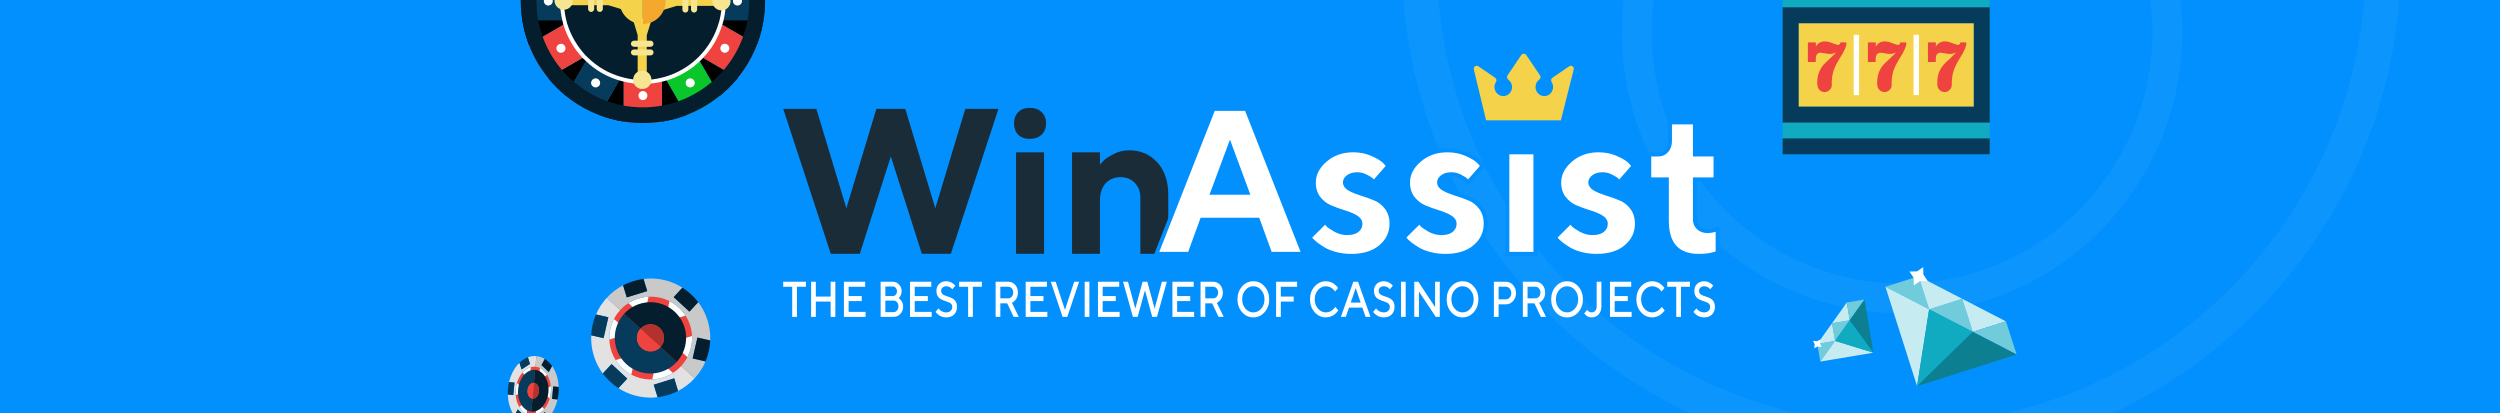 <svg width="2560" height="423" viewBox="0 0 2560 423" fill="none" xmlns="http://www.w3.org/2000/svg">
<rect x="0" y="0" width="2560" height="423" fill="#333333" stroke="none"/>
<g clip-path="url(#clip0_202_2519)">
<rect width="2560" height="423" fill="#0190FE"/>
<g opacity="0.05">
<path d="M2234.63 33.179C2234.63 192.033 2106.17 320.809 1947.71 320.809C1789.25 320.809 1660.79 192.033 1660.79 33.179C1660.79 -125.675 1789.25 -254.451 1947.71 -254.451C2106.17 -254.451 2234.63 -125.675 2234.63 33.179ZM1691.3 33.179C1691.3 175.142 1806.1 290.225 1947.71 290.225C2089.32 290.225 2204.12 175.142 2204.12 33.179C2204.12 -108.784 2089.32 -223.867 1947.71 -223.867C1806.1 -223.867 1691.3 -108.784 1691.3 33.179Z" fill="white"/>
<path d="M2458.5 -40.5C2458.5 241.994 2229.49 471 1947 471C1664.51 471 1435.5 241.994 1435.5 -40.5C1435.5 -322.994 1664.51 -552 1947 -552C2229.49 -552 2458.5 -322.994 2458.5 -40.5ZM1471.34 -40.5C1471.34 222.201 1684.3 435.162 1947 435.162C2209.7 435.162 2422.66 222.201 2422.66 -40.5C2422.66 -303.201 2209.7 -516.162 1947 -516.162C1684.3 -516.162 1471.34 -303.201 1471.34 -40.5Z" fill="white"/>
</g>
<path d="M534.879 20.602C536.164 29.278 538.574 37.793 541.627 45.827L585.168 20.602H534.879Z" fill="black"/>
<path d="M613.604 117.806C621.637 120.859 629.992 123.108 638.668 124.554V74.105L613.604 117.806Z" fill="black"/>
<path d="M677.872 124.554C686.708 123.108 695.063 120.859 703.097 117.806L677.872 74.105V124.554Z" fill="black"/>
<path d="M736.997 98.205C743.745 92.742 750.011 86.476 755.474 79.728L711.772 54.503L736.997 98.205Z" fill="black"/>
<path d="M561.228 79.728C566.691 86.476 572.796 92.742 579.544 98.205L604.769 54.503L561.228 79.728Z" fill="black"/>
<path d="M731.377 20.602L775.079 45.827C778.131 37.793 780.381 29.278 781.827 20.602H731.377Z" fill="black"/>
<g style="mix-blend-mode:luminosity">
<path d="M738.764 20.602H781.823C782.787 14.175 783.323 7.641 783.43 1C783.323 -5.641 782.787 -12.175 781.823 -18.602H738.764C740.371 -12.335 741.174 -5.748 741.174 1C741.174 7.748 740.371 14.335 738.764 20.602Z" fill="#073B5B"/>
<path d="M577.775 -18.602H534.876C533.805 -12.175 533.27 -5.641 533.27 1C533.27 7.641 533.805 14.175 534.876 20.602H577.775C576.329 14.335 575.365 7.748 575.365 1C575.365 -5.748 576.329 -12.335 577.775 -18.602Z" fill="#073B5B"/>
<path d="M755.472 79.728C763.666 69.605 770.254 58.198 775.074 45.827L737.799 24.297C734.103 37.15 727.355 48.718 718.197 58.198L755.472 79.728Z" fill="#EF433F"/>
<path d="M638.666 81.495V124.554C645.093 125.518 651.627 126 658.268 126C665.016 126 671.55 125.518 677.869 124.554V81.495C671.603 83.102 665.016 83.905 658.268 83.905C651.52 83.905 645.093 83.102 638.666 81.495Z" fill="#EF433F"/>
<path d="M541.623 45.827C546.282 58.198 553.03 69.605 561.224 79.728L598.338 58.198C589.341 48.718 582.593 37.15 578.737 24.297L541.623 45.827Z" fill="#EF433F"/>
<path d="M703.096 117.806C715.467 112.986 726.875 106.399 736.997 98.205L715.467 60.93C706.149 69.927 694.581 76.836 681.566 80.531L703.096 117.806Z" fill="#0BC62A"/>
<path d="M579.542 98.205C589.664 106.399 601.232 112.986 613.603 117.806L634.972 80.531C622.119 76.836 610.551 69.927 601.071 60.93L579.542 98.205Z" fill="#073B5B"/>
<path d="M741.176 1.001C741.176 -5.748 740.373 -12.335 738.766 -18.601C738.552 -19.779 738.23 -21.011 737.802 -22.296C734.107 -35.15 727.358 -46.718 718.2 -56.197C717.343 -57.161 716.433 -58.072 715.469 -58.929C706.15 -67.926 694.582 -74.835 681.568 -78.53C680.39 -78.852 679.158 -79.173 677.873 -79.494C671.607 -80.94 665.019 -81.904 658.271 -81.904C651.523 -81.904 645.096 -80.94 638.669 -79.494C637.491 -79.173 636.259 -78.852 634.974 -78.53C622.121 -74.835 610.553 -67.926 601.073 -58.929C600.216 -58.072 599.306 -57.161 598.342 -56.197C589.344 -46.718 582.596 -35.15 578.74 -22.296C578.419 -21.011 578.098 -19.779 577.776 -18.601C576.33 -12.335 575.366 -5.748 575.366 1.001C575.366 7.749 576.33 14.336 577.776 20.602C578.098 21.887 578.419 23.119 578.74 24.297C582.596 37.151 589.344 48.719 598.342 58.199C599.306 59.163 600.216 60.073 601.073 60.93C610.553 69.927 622.121 76.836 634.974 80.531C636.259 80.853 637.491 81.174 638.669 81.495C645.096 83.102 651.523 83.906 658.271 83.906C665.019 83.906 671.607 83.102 677.873 81.495C679.158 81.281 680.39 80.96 681.568 80.531C694.582 76.836 706.15 69.927 715.469 60.93C716.433 60.073 717.343 59.163 718.2 58.199C727.358 48.719 734.107 37.151 737.802 24.297C738.23 23.119 738.552 21.887 738.766 20.602C740.373 14.336 741.176 7.749 741.176 1.001Z" fill="#041E2E"/>
<path fill-rule="evenodd" clip-rule="evenodd" d="M658.272 85.994C651.845 85.994 645.097 85.191 638.188 83.423L637.706 83.263C636.635 83.048 635.564 82.781 634.493 82.459C621.479 78.764 609.589 71.855 599.789 62.376C598.825 61.519 597.861 60.608 596.897 59.644C587.578 49.843 580.669 37.793 576.813 24.94C576.492 23.762 576.224 22.637 576.01 21.566L575.849 21.084C574.242 14.336 573.439 7.588 573.439 1C573.439 -5.587 574.242 -12.335 575.849 -19.083L576.01 -19.405C576.224 -20.583 576.492 -21.707 576.813 -22.779C580.669 -35.793 587.578 -47.843 596.897 -57.644C597.861 -58.608 598.825 -59.518 599.789 -60.375C609.589 -69.694 621.479 -76.763 634.493 -80.459C635.564 -80.78 636.689 -81.101 637.867 -81.423H638.188C651.845 -84.797 664.859 -84.797 678.355 -81.423H678.837C679.908 -81.101 681.033 -80.78 682.211 -80.459C695.065 -76.603 707.115 -69.694 716.916 -60.375C717.88 -59.518 718.79 -58.608 719.647 -57.644C729.127 -47.843 736.035 -35.793 739.731 -22.779C740.052 -21.707 740.373 -20.583 740.695 -19.405L740.855 -19.083C742.462 -12.335 743.265 -5.587 743.265 1C743.265 7.588 742.462 14.336 740.855 21.084C740.373 22.691 740.052 23.815 739.731 24.94C736.035 37.793 729.127 49.843 719.647 59.644C718.79 60.608 717.88 61.519 716.916 62.376C707.115 71.855 695.065 78.764 682.211 82.459C681.033 82.781 679.908 83.102 678.837 83.423C671.607 85.191 664.859 85.994 658.272 85.994ZM658.272 -79.977C652.166 -79.977 645.74 -79.173 639.152 -77.567L638.831 -77.406C637.76 -77.192 636.689 -76.924 635.618 -76.603C623.246 -73.068 611.839 -66.32 602.52 -57.483C601.556 -56.626 600.646 -55.716 599.789 -54.752C590.952 -45.433 584.364 -34.025 580.669 -21.654C580.348 -20.583 580.08 -19.512 579.866 -18.441L579.705 -18.119C578.259 -11.693 577.456 -5.266 577.456 1C577.456 7.266 578.259 13.693 579.705 20.12L579.866 20.602C580.08 21.673 580.348 22.744 580.669 23.815C584.364 36.026 590.952 47.434 599.789 56.913C600.646 57.77 601.556 58.627 602.52 59.484C611.839 68.481 623.246 75.068 635.618 78.603C636.582 78.924 637.599 79.192 638.67 79.406L639.152 79.567C652.166 82.781 664.538 82.781 677.391 79.567C678.837 79.246 679.962 78.924 681.087 78.603C693.298 75.068 704.866 68.481 714.184 59.484C715.041 58.627 715.898 57.77 716.755 56.913C725.753 47.434 732.34 36.026 735.875 23.815C736.196 22.744 736.517 21.673 736.839 20.602C738.445 13.693 739.249 7.266 739.249 1C739.249 -5.266 738.445 -11.693 736.839 -18.119V-18.441C736.517 -19.619 736.196 -20.69 735.875 -21.654C732.34 -34.025 725.753 -45.433 716.755 -54.752C715.898 -55.716 715.041 -56.626 714.184 -57.483C704.866 -66.32 693.298 -73.068 681.087 -76.603C680.016 -76.924 678.945 -77.192 677.873 -77.406L677.391 -77.567C670.965 -79.173 664.538 -79.977 658.272 -79.977Z" fill="white"/>
</g>
<path fill-rule="evenodd" clip-rule="evenodd" d="M783.43 1C783.43 70.087 727.357 126 658.269 126C589.343 126 533.27 70.087 533.27 1C533.27 -68.087 589.343 -124 658.269 -124C727.357 -124 783.43 -68.087 783.43 1ZM549.336 1C549.336 61.09 598.34 109.933 658.269 109.933C718.359 109.933 767.203 61.09 767.203 1C767.203 -59.09 718.359 -107.933 658.269 -107.933C598.34 -107.933 549.336 -59.09 549.336 1Z" fill="#041E2E"/>
<path d="M561.384 -3.659C563.955 -3.659 566.043 -1.571 566.043 1C566.043 3.571 563.955 5.66 561.384 5.66C558.974 5.66 556.885 3.571 556.885 1C556.885 -1.571 558.974 -3.659 561.384 -3.659Z" fill="white"/>
<path d="M572.151 45.506C574.401 44.22 577.132 44.863 578.417 47.112C579.703 49.362 578.899 52.254 576.811 53.379C574.561 54.664 571.669 54.021 570.384 51.772C569.099 49.522 569.902 46.791 572.151 45.506Z" fill="white"/>
<path d="M605.891 82.619C607.176 80.37 610.068 79.566 612.157 80.852C614.406 82.137 615.21 85.029 613.924 87.278C612.639 89.367 609.747 90.171 607.658 88.885C605.409 87.6 604.605 84.868 605.891 82.619Z" fill="white"/>
<path d="M653.771 97.883C653.771 95.312 655.859 93.224 658.269 93.224C660.84 93.224 662.929 95.312 662.929 97.883C662.929 100.454 660.84 102.542 658.269 102.542C655.859 102.542 653.771 100.454 653.771 97.883Z" fill="white"/>
<path d="M702.777 87.278C701.492 85.029 702.295 82.137 704.384 80.852C706.633 79.566 709.525 80.37 710.811 82.619C712.096 84.868 711.293 87.6 709.043 88.885C706.794 90.171 704.063 89.367 702.777 87.278Z" fill="white"/>
<path d="M739.887 53.379C737.638 52.093 736.995 49.362 738.281 47.112C739.405 44.863 742.297 44.22 744.547 45.506C746.796 46.791 747.439 49.522 746.153 51.772C744.868 54.021 742.137 54.664 739.887 53.379Z" fill="white"/>
<path d="M755.151 5.66C752.58 5.66 750.491 3.571 750.491 1C750.491 -1.571 752.58 -3.659 755.151 -3.659C757.721 -3.659 759.81 -1.571 759.81 1C759.81 3.571 757.721 5.66 755.151 5.66Z" fill="white"/>
<path d="M638.348 -8.641L622.924 -3.981H577.937V5.338H622.924L638.348 9.997V5.338H640.116V-3.981H638.348V-8.641Z" fill="#F4D34A"/>
<path d="M577.291 -8.641C582.432 -8.641 586.61 -4.463 586.61 0.678C586.61 5.82 582.432 9.997 577.291 9.997C572.15 9.997 567.812 5.82 567.812 0.678C567.812 -4.463 572.15 -8.641 577.291 -8.641Z" fill="#F8E592"/>
<path d="M605.25 -10.89C607.017 -10.89 608.463 -9.444 608.463 -7.837V9.194C608.463 10.801 607.017 12.246 605.25 12.246C603.643 12.246 602.197 10.801 602.197 9.194V-7.837C602.197 -9.444 603.643 -10.89 605.25 -10.89Z" fill="#F8E592"/>
<path d="M614.248 -10.89C615.854 -10.89 617.3 -9.444 617.3 -7.837V9.194C617.3 10.801 615.854 12.246 614.248 12.246C612.48 12.246 611.034 10.801 611.034 9.194V-7.837C611.034 -9.444 612.48 -10.89 614.248 -10.89Z" fill="#F8E592"/>
<path d="M648.308 20.601L652.967 36.026V81.013H662.286V36.026L667.106 20.601H662.286V18.834H652.967V20.601H648.308Z" fill="#F4D34A"/>
<path d="M648.308 81.816C648.308 76.514 652.485 72.337 657.626 72.337C662.929 72.337 667.106 76.514 667.106 81.816C667.106 86.958 662.929 91.135 657.626 91.135C652.485 91.135 648.308 86.958 648.308 81.816Z" fill="#F8E592"/>
<path d="M646.06 53.699C646.06 51.932 647.506 50.647 649.273 50.647H666.143C667.91 50.647 669.196 51.932 669.196 53.699C669.196 55.467 667.91 56.752 666.143 56.752H649.273C647.506 56.752 646.06 55.467 646.06 53.699Z" fill="#F8E592"/>
<path d="M646.06 44.863C646.06 43.095 647.506 41.649 649.273 41.649H666.143C667.91 41.649 669.196 43.095 669.196 44.863C669.196 46.469 667.91 47.915 666.143 47.915H649.273C647.506 47.915 646.06 46.469 646.06 44.863Z" fill="#F8E592"/>
<path d="M677.55 10.639L692.974 5.98H737.961V-3.339H692.974L677.55 -7.998V-3.339H675.943V5.98H677.55V10.639Z" fill="#F4D34A"/>
<path d="M738.765 10.639C733.624 10.639 729.446 6.462 729.446 1.321C729.446 -3.821 733.624 -7.998 738.765 -7.998C743.907 -7.998 748.084 -3.821 748.084 1.321C748.084 6.462 743.907 10.639 738.765 10.639Z" fill="#F8E592"/>
<path d="M710.646 12.889C709.04 12.889 707.594 11.443 707.594 9.836V-7.194C707.594 -8.801 709.04 -10.247 710.646 -10.247C712.414 -10.247 713.86 -8.801 713.86 -7.194V9.836C713.86 11.443 712.414 12.889 710.646 12.889Z" fill="#F8E592"/>
<path d="M701.811 12.889C700.044 12.889 698.758 11.443 698.758 9.836V-7.194C698.758 -8.801 700.044 -10.247 701.811 -10.247C703.578 -10.247 704.864 -8.801 704.864 -7.194V9.836C704.864 11.443 703.578 12.889 701.811 12.889Z" fill="#F8E592"/>
<path d="M681.569 1C681.569 -12.014 671.286 -22.457 658.272 -22.618V24.618C671.286 24.458 681.569 14.014 681.569 1Z" fill="#F4A82D"/>
<path d="M657.951 -22.618C644.937 -22.618 634.333 -12.014 634.333 1C634.333 14.014 644.937 24.618 657.951 24.618C658.058 24.618 658.165 24.618 658.272 24.618V-22.618C658.165 -22.618 658.058 -22.618 657.951 -22.618Z" fill="#F4D34A"/>
<g style="mix-blend-mode:luminosity">
<path d="M1975.43 316.753L2020.09 339.82L2009.29 305.954L1975.43 316.753Z" fill="#70CCDA"/>
<path d="M1930.68 293.645L1975.43 316.753L1964.55 282.845L1930.68 293.645Z" fill="#70CCDA"/>
<path d="M1964.55 282.846L1975.43 316.753L2009.29 305.954L1964.55 282.846Z" fill="#C6EBF0"/>
<path d="M2009.29 305.953L2020.09 339.82L2054.04 329.061L2009.29 305.953Z" fill="#C6EBF0"/>
<path d="M2054.12 329.103L2054.04 329.062L2020.09 339.82L2065 363.01L2054.12 329.103Z" fill="#70CCDA"/>
<path d="M1930.68 293.645L1963.08 395.443L1975.43 316.753L1930.68 293.645Z" fill="#C6EBF0"/>
<path d="M1975.43 316.753L1963.08 395.444L2020.09 339.82L1975.43 316.753Z" fill="#10AAC1"/>
<path d="M2020.09 339.82L1963.08 395.443L2064.92 362.969L2020.09 339.82Z" fill="#0C8091"/>
<path d="M1969.58 281.245L1973.94 287.698L1966.16 287.874L1959.74 292.16L1959.61 284.491L1955.24 278.039L1963.03 277.862L1969.36 273.536L1969.58 281.245Z" fill="white"/>
</g>
<g style="mix-blend-mode:luminosity">
<path d="M1879.07 349.076L1894.14 327.931L1876.03 330.97L1879.07 349.076Z" fill="#70CCDA"/>
<path d="M1863.98 370.259L1879.07 349.076L1860.94 352.153L1863.98 370.259Z" fill="#70CCDA"/>
<path d="M1860.94 352.152L1879.07 349.076L1876.03 330.97L1860.94 352.152Z" fill="#C6EBF0"/>
<path d="M1876.03 330.971L1894.14 327.931L1891.13 309.788L1876.03 330.971Z" fill="#C6EBF0"/>
<path d="M1891.15 309.751L1891.13 309.788L1894.14 327.932L1909.29 306.674L1891.15 309.751Z" fill="#70CCDA"/>
<path d="M1863.98 370.258L1918.4 361.156L1879.07 349.075L1863.98 370.258Z" fill="#C6EBF0"/>
<path d="M1879.07 349.075L1918.4 361.156L1894.14 327.93L1879.07 349.075Z" fill="#10AAC1"/>
<path d="M1894.14 327.93L1918.4 361.156L1909.26 306.71L1894.14 327.93Z" fill="#0C8091"/>
<path d="M1860.49 349.463L1864.11 347.704L1863.63 351.699L1865.35 355.291L1861.42 354.799L1857.8 356.558L1858.28 352.563L1856.54 349.009L1860.49 349.463Z" fill="white"/>
</g>
<g style="mix-blend-mode:luminosity">
<path d="M664.475 303.81C652.723 304.326 642.355 309.548 635.025 317.553C627.695 325.557 623.403 336.343 623.974 348.037C625.002 371.43 644.808 389.567 668.201 388.538C679.841 388.026 690.209 382.804 697.539 374.8C704.869 366.796 709.161 356.01 708.702 344.311C707.674 320.918 687.868 302.781 664.475 303.81Z" fill="white"/>
<path d="M712.334 319.817L680.867 329.78L688.029 297.56L666.57 292.841L659.462 325.002L635.157 302.745L620.337 318.928L644.641 341.185L613.228 351.09L619.813 372.051L651.226 362.147L644.118 394.308L665.576 399.028L672.685 366.867L696.99 389.124L711.81 372.94L687.505 350.683L718.919 340.779L712.334 319.817Z" fill="#EF433F"/>
<path d="M668.2 388.539C644.807 389.568 625.002 371.43 623.973 348.038C623.403 336.344 627.694 325.557 635.024 317.553L621.295 304.98C616.747 309.946 613.017 315.661 610.324 322.004L622.954 324.869L618.064 346.279L605.376 343.36C605.305 345.158 605.311 346.989 605.393 348.855C605.949 361.502 610.325 373.029 617.245 382.481L626.238 372.778L642.315 387.715L633.268 397.477C643.539 404.09 655.863 407.641 669.017 407.119C670.47 407.018 671.922 406.879 673.372 406.703L669.39 393.926L690.41 387.394L694.344 400.342C700.756 396.976 706.453 392.632 711.268 387.374L697.538 374.801C690.208 382.805 679.84 388.027 668.2 388.539Z" fill="#E2E2E2"/>
<path d="M714.963 309.44L705.97 319.143L689.84 304.264L698.833 294.561C688.683 288.167 676.53 284.664 663.658 285.23C662.091 285.299 660.528 285.442 658.967 285.66L662.764 298.053L641.798 304.527L638.001 292.133C631.7 295.494 626.057 299.78 621.295 304.979L635.025 317.553C642.355 309.548 652.723 304.326 664.475 303.81C687.868 302.781 707.674 320.918 708.702 344.311C709.161 356.01 704.869 366.796 697.539 374.8L711.269 387.374C715.924 382.291 719.76 376.459 722.453 370.116L709.254 367.052L714.144 345.642L727.285 348.653C727.323 346.969 727.322 345.249 727.282 343.494C726.663 330.681 722.165 318.935 714.963 309.44Z" fill="#C9C9C9"/>
<path d="M622.954 324.869L610.324 322.004C607.417 328.58 605.718 335.832 605.376 343.36L618.064 346.279L622.954 324.869Z" fill="#073B5B"/>
<path d="M626.238 372.778L617.245 382.481C621.652 388.343 627.09 393.431 633.268 397.476L642.315 387.715L626.238 372.778Z" fill="#073B5B"/>
<path d="M669.39 393.926L673.372 406.703C680.905 405.867 687.985 403.649 694.344 400.342L690.41 387.394L669.39 393.926Z" fill="#073B5B"/>
<path d="M709.253 367.053L722.452 370.117C725.242 363.434 726.942 356.182 727.284 348.653L714.143 345.642L709.253 367.053Z" fill="#041E2E"/>
<path d="M705.969 319.143L714.963 309.44C710.497 303.525 705.005 298.495 698.832 294.561L689.839 304.265L705.969 319.143Z" fill="#041E2E"/>
<path d="M662.763 298.053L658.966 285.66C651.492 286.55 644.359 288.826 638 292.133L641.797 304.526L662.763 298.053Z" fill="#041E2E"/>
<path d="M656.685 356.186C651.017 350.996 650.634 342.266 655.823 336.599L639.114 321.297C625.524 336.137 626.543 359.305 641.383 372.895C656.281 386.538 679.391 385.466 692.981 370.626L676.33 355.378C671.14 361.045 662.352 361.376 656.685 356.186Z" fill="#073B5B"/>
<path d="M639.113 321.297L655.823 336.599C661.012 330.931 669.796 330.489 675.463 335.679C681.13 340.869 681.519 349.711 676.33 355.378L692.981 370.626C706.624 355.728 705.61 332.671 690.712 319.028C675.872 305.438 652.756 306.399 639.113 321.297Z" fill="#041E2E"/>
<path d="M675.463 335.679C669.796 330.489 661.012 330.931 655.822 336.599L676.329 355.378C681.519 349.711 681.13 340.869 675.463 335.679Z" fill="#B3322F"/>
<path d="M656.685 356.186C662.352 361.376 671.141 361.046 676.331 355.378L655.824 336.599C650.634 342.266 651.018 350.996 656.685 356.186Z" fill="#EF433F"/>
</g>
<g style="mix-blend-mode:luminosity">
<path d="M560.358 383.936C557.261 378.759 552.869 375.94 548.263 375.529C543.657 375.118 538.836 377.116 534.905 381.666C527.015 390.717 525.615 406.414 531.779 416.719C534.846 421.847 539.238 424.665 543.844 425.076C548.451 425.487 553.272 423.49 557.232 418.989C565.122 409.938 566.522 394.24 560.358 383.936Z" fill="white"/>
<path d="M566.663 411.663L555.384 400.949L568.381 392.4L564.698 380.87L551.735 389.422L553.453 370.159L544.139 369.328L542.421 388.591L531.176 377.88L525.511 388.577L536.757 399.288L523.793 407.84L527.476 419.37L540.439 410.818L538.721 430.081L548.035 430.912L549.753 411.649L560.998 422.36L566.663 411.663Z" fill="#EF433F"/>
<path d="M531.78 416.718C525.616 406.414 527.016 390.716 534.906 381.665C538.837 377.115 543.658 375.118 548.264 375.529L549.235 364.647C546.377 364.392 543.461 364.786 540.584 365.883L542.721 372.701L534.052 378.322L531.919 371.457C531.276 372.085 530.64 372.759 530.01 373.481C525.744 378.374 522.817 384.601 521.243 391.228L526.854 391.775L525.643 404.596L519.998 404.046C520.245 411.162 522.067 418.092 525.513 423.907C525.909 424.534 526.318 425.146 526.739 425.744L530.2 419.238L537.691 426.44L534.159 432.986C536.923 434.68 539.849 435.687 542.875 435.957L543.846 425.076C539.239 424.665 534.848 421.846 531.78 416.718Z" fill="#E2E2E2"/>
<path d="M570.929 409.056L565.318 408.509L566.496 395.686L572.107 396.233C571.814 389.252 570.017 382.418 566.626 376.748C566.213 376.057 565.775 375.396 565.311 374.764L561.938 381.044L554.481 373.844L557.854 367.564C555.12 365.92 552.227 364.915 549.234 364.648L548.264 375.53C552.87 375.941 557.262 378.76 560.359 383.937C566.523 394.241 565.123 409.939 557.233 418.99C553.273 423.491 548.452 425.488 543.845 425.077L542.875 435.959C545.8 436.22 548.783 435.832 551.66 434.735L549.451 427.584L558.12 421.963L560.333 429.068C560.929 428.467 561.527 427.836 562.128 427.174C566.436 422.191 569.41 415.828 570.929 409.056Z" fill="#C9C9C9"/>
<path d="M542.721 372.701L540.584 365.883C537.572 366.968 534.625 368.852 531.919 371.458L534.052 378.322L542.721 372.701Z" fill="#073B5B"/>
<path d="M526.854 391.777L521.243 391.23C520.295 395.393 519.873 399.743 519.998 404.048L525.642 404.598L526.854 391.777Z" fill="#073B5B"/>
<path d="M530.2 419.238L526.739 425.744C528.9 428.877 531.429 431.296 534.159 432.987L537.691 426.441L530.2 419.238Z" fill="#073B5B"/>
<path d="M549.45 427.583L551.659 434.734C554.678 433.557 557.626 431.673 560.332 429.067L558.119 421.962L549.45 427.583Z" fill="#041E2E"/>
<path d="M565.319 408.508L570.93 409.055C571.881 404.846 572.27 400.493 572.107 396.232L566.497 395.685L565.319 408.508Z" fill="#041E2E"/>
<path d="M561.94 381.043L565.313 374.763C563.148 371.676 560.585 369.254 557.855 367.563L554.482 373.844L561.94 381.043Z" fill="#041E2E"/>
<path d="M540.187 399.594C540.588 395.102 543.532 391.724 546.794 392.015L547.975 378.772C539.435 378.01 531.62 386.975 530.571 398.736C529.518 410.544 535.627 420.704 544.167 421.466L545.344 408.269C542.083 407.978 539.786 404.086 540.187 399.594Z" fill="#073B5B"/>
<path d="M547.975 378.772L546.794 392.016C550.055 392.307 552.389 396.155 551.988 400.647C551.588 405.139 548.605 408.56 545.344 408.269L544.167 421.466C552.741 422.231 560.518 413.309 561.571 401.502C562.62 389.74 556.548 379.537 547.975 378.772Z" fill="#041E2E"/>
<path d="M551.988 400.646C552.389 396.154 550.054 392.306 546.793 392.015L545.343 408.268C548.605 408.559 551.587 405.137 551.988 400.646Z" fill="#B3322F"/>
<path d="M540.187 399.595C539.787 404.086 542.083 407.978 545.345 408.269L546.794 392.016C543.533 391.725 540.588 395.103 540.187 399.595Z" fill="#EF433F"/>
</g>
<path d="M897.418 111.477H927.017L957.753 213.209L988.49 111.477H1022.44L973.691 259.883H943.989L912.218 160.221L880.446 259.883H850.744L802 111.477H835.945L866.682 213.209L897.418 111.477Z" fill="#1A2C38"/>
<path d="M1069.11 155.978V259.883H1040.44V155.978H1069.11ZM1066.63 114.789C1069.66 117.687 1071.18 121.55 1071.18 126.38C1071.18 131.141 1069.66 134.97 1066.63 137.867C1063.59 140.765 1059.45 142.214 1054.21 142.214C1049.38 142.214 1045.51 140.765 1042.62 137.867C1039.79 134.97 1038.37 131.141 1038.37 126.38C1038.37 121.55 1039.82 117.687 1042.72 114.789C1045.62 111.891 1049.45 110.442 1054.21 110.442C1059.45 110.442 1063.59 111.891 1066.63 114.789Z" fill="#1A2C38"/>
<path d="M1126.34 155.978V168.708C1127.17 167.604 1128.34 166.258 1129.86 164.671C1131.38 163.016 1134.69 160.808 1139.79 158.048C1144.97 155.288 1150.38 153.908 1156.04 153.908C1167.91 153.908 1177.57 158.014 1185.02 166.224C1192.54 174.434 1196.3 185.508 1196.3 199.444V259.883H1167.74V202.653C1167.74 196.305 1165.84 191.2 1162.04 187.336C1158.32 183.403 1153.49 181.437 1147.56 181.437C1141.07 181.437 1135.9 183.576 1132.03 187.853C1128.24 192.062 1126.34 198.064 1126.34 205.861V259.883H1097.78V155.978H1126.34Z" fill="#1A2C38"/>
<path d="M1610.29 67.916C1609.28 67.173 1607.92 67.157 1606.9 67.871L1589.67 79.621C1589.01 80.079 1588.55 80.793 1588.39 81.603C1588.24 82.409 1588.4 83.25 1588.85 83.936C1589.84 85.465 1590.36 87.249 1590.36 89.097C1590.36 94.236 1586.32 98.418 1581.36 98.418C1576.39 98.418 1572.35 94.236 1572.35 89.097C1572.35 86.075 1573.8 83.226 1576.2 81.472C1577.56 80.489 1577.89 78.553 1576.94 77.148L1562.81 56.247C1561.69 54.584 1559.01 54.584 1557.89 56.247L1543.76 77.149C1542.82 78.553 1543.14 80.489 1544.5 81.472C1546.91 83.226 1548.35 86.075 1548.35 89.097C1548.35 94.237 1544.31 98.418 1539.35 98.418C1534.38 98.418 1530.34 94.237 1530.34 89.097C1530.34 87.249 1530.87 85.465 1531.86 83.936C1532.3 83.25 1532.47 82.41 1532.31 81.603C1532.15 80.793 1531.69 80.079 1531.03 79.622L1513.81 67.871C1512.77 67.158 1511.43 67.173 1510.41 67.916C1509.4 68.656 1508.93 69.964 1509.23 71.208L1521.76 123.231H1524.83H1595.87C1596.03 123.261 1596.2 123.273 1596.36 123.273H1598.31L1611.47 71.208C1611.77 69.964 1611.3 68.656 1610.29 67.916Z" fill="#F4D34A"/>
<mask id="path-88-outside-1_202_2519" maskUnits="userSpaceOnUse" x="1181.15" y="109.521" width="580" height="155" fill="black">
<rect fill="white" x="1181.15" y="109.521" width="580" height="155"/>
<path d="M1277.5 197.419L1259.49 148.675L1241.38 197.419H1277.5ZM1288.05 224.947H1230.82L1218.1 259.927H1184.15L1242.52 111.521H1276.36L1334.73 259.927H1300.78L1288.05 224.947Z"/>
<path d="M1421.66 169.89L1406.86 186.759C1406.45 186.207 1405.76 185.448 1404.79 184.482C1403.9 183.516 1401.96 182.275 1399 180.757C1396.03 179.17 1392.99 178.376 1389.89 178.376C1385.96 178.376 1382.85 179.239 1380.58 180.964C1378.3 182.62 1377.16 184.551 1377.16 186.759C1377.16 189.45 1378.78 191.692 1382.02 193.486C1385.27 195.28 1389.2 196.901 1393.82 198.35C1398.51 199.73 1403.24 201.42 1408 203.421C1412.76 205.353 1416.76 208.527 1420.01 212.942C1423.25 217.289 1424.87 222.705 1424.87 229.19C1424.87 238.504 1421.18 246.301 1413.8 252.579C1406.48 258.858 1396.41 261.997 1383.58 261.997C1378.06 261.997 1372.81 261.341 1367.85 260.031C1362.88 258.72 1358.84 257.133 1355.74 255.27C1352.63 253.407 1349.91 251.579 1347.56 249.785C1345.29 247.922 1343.63 246.37 1342.59 245.128L1341.15 242.955L1357.08 227.121C1357.64 227.948 1358.5 229.018 1359.67 230.329C1360.91 231.571 1363.47 233.295 1367.33 235.503C1371.19 237.642 1375.19 238.711 1379.33 238.711C1383.89 238.711 1387.3 237.849 1389.58 236.124C1391.93 234.33 1393.1 232.019 1393.1 229.19C1393.1 226.362 1391.48 224.016 1388.23 222.153C1384.99 220.221 1380.99 218.565 1376.23 217.185C1371.47 215.737 1366.74 214.012 1362.05 212.011C1357.43 210.01 1353.5 206.905 1350.25 202.697C1347.01 198.488 1345.39 193.176 1345.39 186.759C1345.39 178.411 1349.25 170.856 1356.98 164.095C1364.78 157.333 1374.33 153.953 1385.65 153.953C1392.82 153.953 1399.41 155.298 1405.41 157.989C1411.48 160.68 1415.69 163.301 1418.04 165.854L1421.66 169.89Z"/>
<path d="M1518.11 169.89L1503.32 186.759C1502.9 186.207 1502.21 185.448 1501.25 184.482C1500.35 183.516 1498.42 182.275 1495.45 180.757C1492.48 179.17 1489.45 178.376 1486.34 178.376C1482.41 178.376 1479.31 179.239 1477.03 180.964C1474.75 182.62 1473.61 184.551 1473.61 186.759C1473.61 189.45 1475.24 191.692 1478.48 193.486C1481.72 195.28 1485.65 196.901 1490.28 198.35C1494.97 199.73 1499.69 201.42 1504.45 203.421C1509.21 205.353 1513.22 208.527 1516.46 212.942C1519.7 217.289 1521.32 222.705 1521.32 229.19C1521.32 238.504 1517.63 246.301 1510.25 252.579C1502.94 258.858 1492.86 261.997 1480.03 261.997C1474.51 261.997 1469.27 261.341 1464.3 260.031C1459.33 258.72 1455.3 257.133 1452.19 255.27C1449.09 253.407 1446.36 251.579 1444.02 249.785C1441.74 247.922 1440.08 246.37 1439.05 245.128L1437.6 242.955L1453.54 227.121C1454.09 227.948 1454.95 229.018 1456.12 230.329C1457.37 231.571 1459.92 233.295 1463.78 235.503C1467.65 237.642 1471.65 238.711 1475.79 238.711C1480.34 238.711 1483.76 237.849 1486.03 236.124C1488.38 234.33 1489.55 232.019 1489.55 229.19C1489.55 226.362 1487.93 224.016 1484.69 222.153C1481.44 220.221 1477.44 218.565 1472.68 217.185C1467.92 215.737 1463.2 214.012 1458.5 212.011C1453.88 210.01 1449.95 206.905 1446.71 202.697C1443.46 198.488 1441.84 193.176 1441.84 186.759C1441.84 178.411 1445.71 170.856 1453.43 164.095C1461.23 157.333 1470.78 153.953 1482.1 153.953C1489.28 153.953 1495.86 155.298 1501.87 157.989C1507.94 160.68 1512.15 163.301 1514.49 165.854L1518.11 169.89Z"/>
<path d="M1572.24 156.022V259.927H1543.57V156.022H1572.24Z"/>
<path d="M1672.94 169.89L1658.14 186.759C1657.72 186.207 1657.03 185.448 1656.07 184.482C1655.17 183.516 1653.24 182.275 1650.27 180.757C1647.31 179.17 1644.27 178.376 1641.17 178.376C1637.23 178.376 1634.13 179.239 1631.85 180.964C1629.57 182.62 1628.44 184.551 1628.44 186.759C1628.44 189.45 1630.06 191.692 1633.3 193.486C1636.54 195.28 1640.48 196.901 1645.1 198.35C1649.79 199.73 1654.52 201.42 1659.28 203.421C1664.04 205.353 1668.04 208.527 1671.28 212.942C1674.52 217.289 1676.14 222.705 1676.14 229.19C1676.14 238.504 1672.45 246.301 1665.07 252.579C1657.76 258.858 1647.68 261.997 1634.85 261.997C1629.33 261.997 1624.09 261.341 1619.12 260.031C1614.15 258.72 1610.12 257.133 1607.01 255.27C1603.91 253.407 1601.18 251.579 1598.84 249.785C1596.56 247.922 1594.9 246.37 1593.87 245.128L1592.42 242.955L1608.36 227.121C1608.91 227.948 1609.77 229.018 1610.95 230.329C1612.19 231.571 1614.74 233.295 1618.6 235.503C1622.47 237.642 1626.47 238.711 1630.61 238.711C1635.16 238.711 1638.58 237.849 1640.85 236.124C1643.2 234.33 1644.37 232.019 1644.37 229.19C1644.37 226.362 1642.75 224.016 1639.51 222.153C1636.27 220.221 1632.26 218.565 1627.5 217.185C1622.74 215.737 1618.02 214.012 1613.33 212.011C1608.7 210.01 1604.77 206.905 1601.53 202.697C1598.29 198.488 1596.66 193.176 1596.66 186.759C1596.66 178.411 1600.53 170.856 1608.26 164.095C1616.05 157.333 1625.61 153.953 1636.92 153.953C1644.1 153.953 1650.69 155.298 1656.69 157.989C1662.76 160.68 1666.97 163.301 1669.31 165.854L1672.94 169.89Z"/>
<path d="M1710.09 144.432V125.389H1735.55V158.196H1756.66V183.654H1735.55V224.947C1735.55 228.19 1736.72 230.95 1739.07 233.226C1741.48 235.503 1744.52 236.642 1748.17 236.642C1750.04 236.642 1751.83 236.469 1753.56 236.124C1755.35 235.71 1756.7 235.296 1757.59 234.882L1758.83 234.468V258.892C1753.18 261.031 1746.79 262.066 1739.69 261.997C1717.82 261.997 1706.88 249.992 1706.88 225.982V183.654H1688.87V158.196H1698.4C1701.64 158.196 1704.4 156.919 1706.67 154.367C1708.95 151.814 1710.09 148.502 1710.09 144.432Z"/>
</mask>
<path d="M1277.5 197.419L1259.49 148.675L1241.38 197.419H1277.5ZM1288.05 224.947H1230.82L1218.1 259.927H1184.15L1242.52 111.521H1276.36L1334.73 259.927H1300.78L1288.05 224.947Z" fill="white"/>
<path d="M1421.66 169.89L1406.86 186.759C1406.45 186.207 1405.76 185.448 1404.79 184.482C1403.9 183.516 1401.96 182.275 1399 180.757C1396.03 179.17 1392.99 178.376 1389.89 178.376C1385.96 178.376 1382.85 179.239 1380.58 180.964C1378.3 182.62 1377.16 184.551 1377.16 186.759C1377.16 189.45 1378.78 191.692 1382.02 193.486C1385.27 195.28 1389.2 196.901 1393.82 198.35C1398.51 199.73 1403.24 201.42 1408 203.421C1412.76 205.353 1416.76 208.527 1420.01 212.942C1423.25 217.289 1424.87 222.705 1424.87 229.19C1424.87 238.504 1421.18 246.301 1413.8 252.579C1406.48 258.858 1396.41 261.997 1383.58 261.997C1378.06 261.997 1372.81 261.341 1367.85 260.031C1362.88 258.72 1358.84 257.133 1355.74 255.27C1352.63 253.407 1349.91 251.579 1347.56 249.785C1345.29 247.922 1343.63 246.37 1342.59 245.128L1341.15 242.955L1357.08 227.121C1357.64 227.948 1358.5 229.018 1359.67 230.329C1360.91 231.571 1363.47 233.295 1367.33 235.503C1371.19 237.642 1375.19 238.711 1379.33 238.711C1383.89 238.711 1387.3 237.849 1389.58 236.124C1391.93 234.33 1393.1 232.019 1393.1 229.19C1393.1 226.362 1391.48 224.016 1388.23 222.153C1384.99 220.221 1380.99 218.565 1376.23 217.185C1371.47 215.737 1366.74 214.012 1362.05 212.011C1357.43 210.01 1353.5 206.905 1350.25 202.697C1347.01 198.488 1345.39 193.176 1345.39 186.759C1345.39 178.411 1349.25 170.856 1356.98 164.095C1364.78 157.333 1374.33 153.953 1385.65 153.953C1392.82 153.953 1399.41 155.298 1405.41 157.989C1411.48 160.68 1415.69 163.301 1418.04 165.854L1421.66 169.89Z" fill="white"/>
<path d="M1518.11 169.89L1503.32 186.759C1502.9 186.207 1502.21 185.448 1501.25 184.482C1500.35 183.516 1498.42 182.275 1495.45 180.757C1492.48 179.17 1489.45 178.376 1486.34 178.376C1482.41 178.376 1479.31 179.239 1477.03 180.964C1474.75 182.62 1473.61 184.551 1473.61 186.759C1473.61 189.45 1475.24 191.692 1478.48 193.486C1481.72 195.28 1485.65 196.901 1490.28 198.35C1494.97 199.73 1499.69 201.42 1504.45 203.421C1509.21 205.353 1513.22 208.527 1516.46 212.942C1519.7 217.289 1521.32 222.705 1521.32 229.19C1521.32 238.504 1517.63 246.301 1510.25 252.579C1502.94 258.858 1492.86 261.997 1480.03 261.997C1474.51 261.997 1469.27 261.341 1464.3 260.031C1459.33 258.72 1455.3 257.133 1452.19 255.27C1449.09 253.407 1446.36 251.579 1444.02 249.785C1441.74 247.922 1440.08 246.37 1439.05 245.128L1437.6 242.955L1453.54 227.121C1454.09 227.948 1454.95 229.018 1456.12 230.329C1457.37 231.571 1459.92 233.295 1463.78 235.503C1467.65 237.642 1471.65 238.711 1475.79 238.711C1480.34 238.711 1483.76 237.849 1486.03 236.124C1488.38 234.33 1489.55 232.019 1489.55 229.19C1489.55 226.362 1487.93 224.016 1484.69 222.153C1481.44 220.221 1477.44 218.565 1472.68 217.185C1467.92 215.737 1463.2 214.012 1458.5 212.011C1453.88 210.01 1449.95 206.905 1446.71 202.697C1443.46 198.488 1441.84 193.176 1441.84 186.759C1441.84 178.411 1445.71 170.856 1453.43 164.095C1461.23 157.333 1470.78 153.953 1482.1 153.953C1489.28 153.953 1495.86 155.298 1501.87 157.989C1507.94 160.68 1512.15 163.301 1514.49 165.854L1518.11 169.89Z" fill="white"/>
<path d="M1572.24 156.022V259.927H1543.57V156.022H1572.24Z" fill="white"/>
<path d="M1672.94 169.89L1658.14 186.759C1657.72 186.207 1657.03 185.448 1656.07 184.482C1655.17 183.516 1653.24 182.275 1650.27 180.757C1647.31 179.17 1644.27 178.376 1641.17 178.376C1637.23 178.376 1634.13 179.239 1631.85 180.964C1629.57 182.62 1628.44 184.551 1628.44 186.759C1628.44 189.45 1630.06 191.692 1633.3 193.486C1636.54 195.28 1640.48 196.901 1645.1 198.35C1649.79 199.73 1654.52 201.42 1659.28 203.421C1664.04 205.353 1668.04 208.527 1671.28 212.942C1674.52 217.289 1676.14 222.705 1676.14 229.19C1676.14 238.504 1672.45 246.301 1665.07 252.579C1657.76 258.858 1647.68 261.997 1634.85 261.997C1629.33 261.997 1624.09 261.341 1619.12 260.031C1614.15 258.72 1610.12 257.133 1607.01 255.27C1603.91 253.407 1601.18 251.579 1598.84 249.785C1596.56 247.922 1594.9 246.37 1593.87 245.128L1592.42 242.955L1608.36 227.121C1608.91 227.948 1609.77 229.018 1610.95 230.329C1612.19 231.571 1614.74 233.295 1618.6 235.503C1622.47 237.642 1626.47 238.711 1630.61 238.711C1635.16 238.711 1638.58 237.849 1640.85 236.124C1643.2 234.33 1644.37 232.019 1644.37 229.19C1644.37 226.362 1642.75 224.016 1639.51 222.153C1636.27 220.221 1632.26 218.565 1627.5 217.185C1622.74 215.737 1618.02 214.012 1613.33 212.011C1608.7 210.01 1604.77 206.905 1601.53 202.697C1598.29 198.488 1596.66 193.176 1596.66 186.759C1596.66 178.411 1600.53 170.856 1608.26 164.095C1616.05 157.333 1625.61 153.953 1636.92 153.953C1644.1 153.953 1650.69 155.298 1656.69 157.989C1662.76 160.68 1666.97 163.301 1669.31 165.854L1672.94 169.89Z" fill="white"/>
<path d="M1710.09 144.432V125.389H1735.55V158.196H1756.66V183.654H1735.55V224.947C1735.55 228.19 1736.72 230.95 1739.07 233.226C1741.48 235.503 1744.52 236.642 1748.17 236.642C1750.04 236.642 1751.83 236.469 1753.56 236.124C1755.35 235.71 1756.7 235.296 1757.59 234.882L1758.83 234.468V258.892C1753.18 261.031 1746.79 262.066 1739.69 261.997C1717.82 261.997 1706.88 249.992 1706.88 225.982V183.654H1688.87V158.196H1698.4C1701.64 158.196 1704.4 156.919 1706.67 154.367C1708.95 151.814 1710.09 148.502 1710.09 144.432Z" fill="white"/>
<path d="M1277.5 197.419L1259.49 148.675L1241.38 197.419H1277.5ZM1288.05 224.947H1230.82L1218.1 259.927H1184.15L1242.52 111.521H1276.36L1334.73 259.927H1300.78L1288.05 224.947Z" stroke="#0190FE" stroke-width="4" mask="url(#path-88-outside-1_202_2519)"/>
<path d="M1421.66 169.89L1406.86 186.759C1406.45 186.207 1405.76 185.448 1404.79 184.482C1403.9 183.516 1401.96 182.275 1399 180.757C1396.03 179.17 1392.99 178.376 1389.89 178.376C1385.96 178.376 1382.85 179.239 1380.58 180.964C1378.3 182.62 1377.16 184.551 1377.16 186.759C1377.16 189.45 1378.78 191.692 1382.02 193.486C1385.27 195.28 1389.2 196.901 1393.82 198.35C1398.51 199.73 1403.24 201.42 1408 203.421C1412.76 205.353 1416.76 208.527 1420.01 212.942C1423.25 217.289 1424.87 222.705 1424.87 229.19C1424.87 238.504 1421.18 246.301 1413.8 252.579C1406.48 258.858 1396.41 261.997 1383.58 261.997C1378.06 261.997 1372.81 261.341 1367.85 260.031C1362.88 258.72 1358.84 257.133 1355.74 255.27C1352.63 253.407 1349.91 251.579 1347.56 249.785C1345.29 247.922 1343.63 246.37 1342.59 245.128L1341.15 242.955L1357.08 227.121C1357.64 227.948 1358.5 229.018 1359.67 230.329C1360.91 231.571 1363.47 233.295 1367.33 235.503C1371.19 237.642 1375.19 238.711 1379.33 238.711C1383.89 238.711 1387.3 237.849 1389.58 236.124C1391.93 234.33 1393.1 232.019 1393.1 229.19C1393.1 226.362 1391.48 224.016 1388.23 222.153C1384.99 220.221 1380.99 218.565 1376.23 217.185C1371.47 215.737 1366.74 214.012 1362.05 212.011C1357.43 210.01 1353.5 206.905 1350.25 202.697C1347.01 198.488 1345.39 193.176 1345.39 186.759C1345.39 178.411 1349.25 170.856 1356.98 164.095C1364.78 157.333 1374.33 153.953 1385.65 153.953C1392.82 153.953 1399.41 155.298 1405.41 157.989C1411.48 160.68 1415.69 163.301 1418.04 165.854L1421.66 169.89Z" stroke="#0190FE" stroke-width="4" mask="url(#path-88-outside-1_202_2519)"/>
<path d="M1518.11 169.89L1503.32 186.759C1502.9 186.207 1502.21 185.448 1501.25 184.482C1500.35 183.516 1498.42 182.275 1495.45 180.757C1492.48 179.17 1489.45 178.376 1486.34 178.376C1482.41 178.376 1479.31 179.239 1477.03 180.964C1474.75 182.62 1473.61 184.551 1473.61 186.759C1473.61 189.45 1475.24 191.692 1478.48 193.486C1481.72 195.28 1485.65 196.901 1490.28 198.35C1494.97 199.73 1499.69 201.42 1504.45 203.421C1509.21 205.353 1513.22 208.527 1516.46 212.942C1519.7 217.289 1521.32 222.705 1521.32 229.19C1521.32 238.504 1517.63 246.301 1510.25 252.579C1502.94 258.858 1492.86 261.997 1480.03 261.997C1474.51 261.997 1469.27 261.341 1464.3 260.031C1459.33 258.72 1455.3 257.133 1452.19 255.27C1449.09 253.407 1446.36 251.579 1444.02 249.785C1441.74 247.922 1440.08 246.37 1439.05 245.128L1437.6 242.955L1453.54 227.121C1454.09 227.948 1454.95 229.018 1456.12 230.329C1457.37 231.571 1459.92 233.295 1463.78 235.503C1467.65 237.642 1471.65 238.711 1475.79 238.711C1480.34 238.711 1483.76 237.849 1486.03 236.124C1488.38 234.33 1489.55 232.019 1489.55 229.19C1489.55 226.362 1487.93 224.016 1484.69 222.153C1481.44 220.221 1477.44 218.565 1472.68 217.185C1467.92 215.737 1463.2 214.012 1458.5 212.011C1453.88 210.01 1449.95 206.905 1446.71 202.697C1443.46 198.488 1441.84 193.176 1441.84 186.759C1441.84 178.411 1445.71 170.856 1453.43 164.095C1461.23 157.333 1470.78 153.953 1482.1 153.953C1489.28 153.953 1495.86 155.298 1501.87 157.989C1507.94 160.68 1512.15 163.301 1514.49 165.854L1518.11 169.89Z" stroke="#0190FE" stroke-width="4" mask="url(#path-88-outside-1_202_2519)"/>
<path d="M1572.24 156.022V259.927H1543.57V156.022H1572.24Z" stroke="#0190FE" stroke-width="4" mask="url(#path-88-outside-1_202_2519)"/>
<path d="M1672.94 169.89L1658.14 186.759C1657.72 186.207 1657.03 185.448 1656.07 184.482C1655.17 183.516 1653.24 182.275 1650.27 180.757C1647.31 179.17 1644.27 178.376 1641.17 178.376C1637.23 178.376 1634.13 179.239 1631.85 180.964C1629.57 182.62 1628.44 184.551 1628.44 186.759C1628.44 189.45 1630.06 191.692 1633.3 193.486C1636.54 195.28 1640.48 196.901 1645.1 198.35C1649.79 199.73 1654.52 201.42 1659.28 203.421C1664.04 205.353 1668.04 208.527 1671.28 212.942C1674.52 217.289 1676.14 222.705 1676.14 229.19C1676.14 238.504 1672.45 246.301 1665.07 252.579C1657.76 258.858 1647.68 261.997 1634.85 261.997C1629.33 261.997 1624.09 261.341 1619.12 260.031C1614.15 258.72 1610.12 257.133 1607.01 255.27C1603.91 253.407 1601.18 251.579 1598.84 249.785C1596.56 247.922 1594.9 246.37 1593.87 245.128L1592.42 242.955L1608.36 227.121C1608.91 227.948 1609.77 229.018 1610.95 230.329C1612.19 231.571 1614.74 233.295 1618.6 235.503C1622.47 237.642 1626.47 238.711 1630.61 238.711C1635.16 238.711 1638.58 237.849 1640.85 236.124C1643.2 234.33 1644.37 232.019 1644.37 229.19C1644.37 226.362 1642.75 224.016 1639.51 222.153C1636.27 220.221 1632.26 218.565 1627.5 217.185C1622.74 215.737 1618.02 214.012 1613.33 212.011C1608.7 210.01 1604.77 206.905 1601.53 202.697C1598.29 198.488 1596.66 193.176 1596.66 186.759C1596.66 178.411 1600.53 170.856 1608.26 164.095C1616.05 157.333 1625.61 153.953 1636.92 153.953C1644.1 153.953 1650.69 155.298 1656.69 157.989C1662.76 160.68 1666.97 163.301 1669.31 165.854L1672.94 169.89Z" stroke="#0190FE" stroke-width="4" mask="url(#path-88-outside-1_202_2519)"/>
<path d="M1710.09 144.432V125.389H1735.55V158.196H1756.66V183.654H1735.55V224.947C1735.55 228.19 1736.72 230.95 1739.07 233.226C1741.48 235.503 1744.52 236.642 1748.17 236.642C1750.04 236.642 1751.83 236.469 1753.56 236.124C1755.35 235.71 1756.7 235.296 1757.59 234.882L1758.83 234.468V258.892C1753.18 261.031 1746.79 262.066 1739.69 261.997C1717.82 261.997 1706.88 249.992 1706.88 225.982V183.654H1688.87V158.196H1698.4C1701.64 158.196 1704.4 156.919 1706.67 154.367C1708.95 151.814 1710.09 148.502 1710.09 144.432Z" stroke="#0190FE" stroke-width="4" mask="url(#path-88-outside-1_202_2519)"/>
<path d="M802 288.502H825.28V293.648H816.054V324.501H811.226V293.648H802V288.502Z" fill="white"/>
<path d="M855.404 288.502V324.501H850.576V308.811H835.407V324.501H830.579V288.502H835.407V303.69H850.576V288.502H855.404Z" fill="white"/>
<path d="M869.007 319.355H886.364V324.501H864.179V288.502H885.935V293.648H869.007V303.163H882.417V308.309H869.007V319.355Z" fill="white"/>
<path d="M914.944 324.501H901.77V288.502H914.278C916.767 288.502 918.891 289.464 920.651 291.389C922.41 293.314 923.29 295.523 923.29 298.017C923.29 299.456 923.032 300.778 922.518 301.983C922.017 303.188 921.516 304.025 921.016 304.493L920.222 305.221C920.336 305.288 920.493 305.406 920.694 305.573C920.908 305.723 921.287 306.067 921.831 306.602C922.374 307.121 922.839 307.698 923.226 308.334C923.626 308.97 923.991 309.799 924.32 310.82C924.663 311.824 924.835 312.87 924.835 313.958C924.835 316.836 923.891 319.313 922.003 321.388C920.114 323.464 917.761 324.501 914.944 324.501ZM906.597 319.606H914.944C916.374 319.606 917.576 319.045 918.548 317.924C919.521 316.786 920.007 315.38 920.007 313.707C920.007 312.033 919.521 310.627 918.548 309.489C917.59 308.351 916.388 307.782 914.944 307.782H906.597V319.606ZM914.278 293.397H906.597V303.163H914.278C915.48 303.163 916.474 302.703 917.261 301.782C918.062 300.845 918.462 299.682 918.462 298.293C918.462 296.887 918.062 295.724 917.261 294.803C916.474 293.866 915.48 293.397 914.278 293.397Z" fill="white"/>
<path d="M936.678 319.355H954.036V324.501H931.851V288.502H953.607V293.648H936.678V303.163H950.088V308.309H936.678V319.355Z" fill="white"/>
<path d="M975.149 314.209C975.149 313.104 974.848 312.184 974.248 311.447C973.647 310.694 972.867 310.108 971.909 309.69C970.965 309.255 969.913 308.87 968.755 308.535C967.596 308.184 966.438 307.757 965.279 307.255C964.12 306.753 963.062 306.15 962.104 305.447C961.159 304.744 960.387 303.749 959.786 302.46C959.186 301.155 958.885 299.59 958.885 297.765C958.885 294.987 959.793 292.669 961.61 290.812C963.427 288.937 965.887 288 968.991 288C970.135 288 971.229 288.167 972.274 288.502C973.332 288.82 974.205 289.205 974.891 289.657C975.592 290.092 976.2 290.536 976.715 290.987C977.244 291.423 977.63 291.799 977.874 292.117L978.217 292.619L975.149 296.234C975.091 296.167 975.006 296.058 974.891 295.908C974.791 295.74 974.548 295.489 974.162 295.155C973.79 294.803 973.382 294.494 972.939 294.226C972.51 293.941 971.937 293.69 971.222 293.473C970.521 293.255 969.778 293.146 968.991 293.146C967.403 293.146 966.123 293.607 965.15 294.527C964.192 295.448 963.713 296.527 963.713 297.765C963.713 298.87 964.013 299.799 964.614 300.552C965.215 301.305 965.987 301.899 966.931 302.334C967.889 302.753 968.948 303.138 970.107 303.489C971.265 303.824 972.424 304.242 973.582 304.744C974.741 305.23 975.792 305.824 976.736 306.527C977.695 307.23 978.474 308.234 979.075 309.539C979.676 310.845 979.976 312.401 979.976 314.209C979.976 317.389 979.004 319.983 977.058 321.991C975.113 323.999 972.424 325.003 968.991 325.003C967.589 325.003 966.252 324.811 964.979 324.426C963.72 324.024 962.683 323.556 961.868 323.02C961.052 322.468 960.344 321.916 959.743 321.363C959.143 320.811 958.706 320.351 958.435 319.983L958.005 319.355L961.074 315.765C961.131 315.866 961.224 316.016 961.353 316.217C961.496 316.401 961.803 316.736 962.275 317.221C962.762 317.69 963.284 318.108 963.841 318.476C964.399 318.828 965.136 319.154 966.051 319.455C966.981 319.74 967.961 319.882 968.991 319.882C970.893 319.882 972.395 319.338 973.497 318.25C974.598 317.163 975.149 315.815 975.149 314.209Z" fill="white"/>
<path d="M982.143 288.502H1005.42V293.648H996.197V324.501H991.369V293.648H982.143V288.502Z" fill="white"/>
<path d="M1019.52 324.501V288.502H1032.48C1035.33 288.502 1037.69 289.565 1039.56 291.69C1041.43 293.816 1042.37 296.443 1042.37 299.573C1042.37 301.046 1042.16 302.426 1041.73 303.715C1041.3 304.987 1040.78 305.991 1040.18 306.728C1039.58 307.464 1038.98 308.108 1038.38 308.661C1037.78 309.213 1037.26 309.59 1036.83 309.79L1036.21 310.117L1043.25 324.501H1037.97L1031.38 310.619H1024.35V324.501H1019.52ZM1036.06 303.79C1037.03 302.652 1037.52 301.247 1037.52 299.573C1037.52 297.883 1037.03 296.477 1036.06 295.355C1035.1 294.217 1033.91 293.648 1032.48 293.648H1024.35V305.472H1032.48C1033.91 305.472 1035.1 304.912 1036.06 303.79Z" fill="white"/>
<path d="M1055.11 319.355H1072.47V324.501H1050.29V288.502H1072.04V293.648H1055.11V303.163H1068.52V308.309H1055.11V319.355Z" fill="white"/>
<path d="M1088.09 324.501L1075.99 288.502H1081.05L1090.5 317.296L1099.96 288.502H1105L1092.92 324.501H1088.09Z" fill="white"/>
<path d="M1110.71 324.501V288.502H1115.53V324.501H1110.71Z" fill="white"/>
<path d="M1129.14 319.355H1146.5V324.501H1124.31V288.502H1146.07V293.648H1129.14V303.163H1142.55V308.309H1129.14V319.355Z" fill="white"/>
<path d="M1174.86 288.502L1182.33 316.016L1189.79 288.502H1194.84L1184.73 324.501H1179.9L1172.44 297.263L1164.97 324.501H1160.12L1150.01 288.502H1155.08L1162.54 316.016L1170.01 288.502H1174.86Z" fill="white"/>
<path d="M1205.39 319.355H1222.75V324.501H1200.56V288.502H1222.32V293.648H1205.39V303.163H1218.8V308.309H1205.39V319.355Z" fill="white"/>
<path d="M1229.36 324.501V288.502H1242.32C1245.16 288.502 1247.52 289.565 1249.4 291.69C1251.27 293.816 1252.21 296.443 1252.21 299.573C1252.21 301.046 1251.99 302.426 1251.56 303.715C1251.14 304.987 1250.62 305.991 1250.02 306.728C1249.42 307.464 1248.82 308.108 1248.22 308.661C1247.62 309.213 1247.1 309.59 1246.67 309.79L1246.05 310.117L1253.09 324.501H1247.81L1241.22 310.619H1234.19V324.501H1229.36ZM1245.9 303.79C1246.87 302.652 1247.36 301.247 1247.36 299.573C1247.36 297.883 1246.87 296.477 1245.9 295.355C1244.94 294.217 1243.75 293.648 1242.32 293.648H1234.19V305.472H1242.32C1243.75 305.472 1244.94 304.912 1245.9 303.79Z" fill="white"/>
<path d="M1275.29 297.037C1273.09 299.615 1271.99 302.77 1271.99 306.502C1271.99 310.234 1273.09 313.397 1275.29 315.991C1277.51 318.585 1280.22 319.882 1283.4 319.882C1286.61 319.882 1289.31 318.585 1291.52 315.991C1293.73 313.397 1294.84 310.234 1294.84 306.502C1294.84 302.77 1293.73 299.615 1291.52 297.037C1289.31 294.443 1286.61 293.146 1283.4 293.146C1280.22 293.146 1277.51 294.443 1275.29 297.037ZM1271.84 319.631C1268.72 316.05 1267.16 311.673 1267.16 306.502C1267.16 301.33 1268.72 296.954 1271.84 293.372C1274.96 289.791 1278.81 288 1283.4 288C1288.01 288 1291.87 289.791 1294.99 293.372C1298.11 296.954 1299.67 301.33 1299.67 306.502C1299.67 311.673 1298.11 316.05 1294.99 319.631C1291.87 323.213 1288.01 325.003 1283.4 325.003C1278.81 325.003 1274.96 323.213 1271.84 319.631Z" fill="white"/>
<path d="M1306.73 288.502H1328.25V293.648H1311.55V303.69H1324.73V308.811H1311.55V324.501H1306.73V288.502Z" fill="white"/>
<path d="M1357.71 288C1359.27 288 1360.76 288.243 1362.19 288.728C1363.62 289.197 1364.8 289.774 1365.73 290.46C1366.67 291.146 1367.5 291.824 1368.2 292.494C1368.9 293.163 1369.41 293.74 1369.74 294.226L1370.22 294.929L1367.15 298.544C1367.06 298.41 1366.93 298.226 1366.76 297.991C1366.6 297.74 1366.23 297.297 1365.65 296.661C1365.06 296.025 1364.43 295.481 1363.76 295.029C1363.08 294.561 1362.21 294.134 1361.12 293.749C1360.05 293.347 1358.91 293.146 1357.71 293.146C1354.52 293.146 1351.81 294.443 1349.6 297.037C1347.38 299.615 1346.27 302.77 1346.27 306.502C1346.27 310.234 1347.37 313.397 1349.57 315.991C1351.79 318.585 1354.5 319.882 1357.71 319.882C1358.91 319.882 1360.05 319.69 1361.14 319.305C1362.24 318.903 1363.15 318.426 1363.86 317.874C1364.59 317.322 1365.23 316.778 1365.77 316.242C1366.33 315.69 1366.75 315.221 1367.02 314.836L1367.36 314.209L1370.45 317.824C1370.34 318.024 1370.16 318.292 1369.91 318.627C1369.69 318.945 1369.16 319.514 1368.35 320.334C1367.55 321.154 1366.69 321.882 1365.77 322.518C1364.87 323.154 1363.69 323.731 1362.21 324.25C1360.75 324.752 1359.25 325.003 1357.71 325.003C1353.1 325.003 1349.24 323.213 1346.12 319.631C1343 316.05 1341.44 311.673 1341.44 306.502C1341.44 301.33 1343 296.954 1346.12 293.372C1349.24 289.791 1353.1 288 1357.71 288Z" fill="white"/>
<path d="M1373.07 324.501L1385.81 288.502H1390.64L1403.39 324.501H1398.34L1395.04 314.987H1381.42L1378.11 324.501H1373.07ZM1388.24 294.929L1383.17 309.841H1393.28L1388.24 294.929Z" fill="white"/>
<path d="M1423.19 314.209C1423.19 313.104 1422.89 312.184 1422.29 311.447C1421.69 310.694 1420.91 310.108 1419.95 309.69C1419.01 309.255 1417.95 308.87 1416.8 308.535C1415.64 308.184 1414.48 307.757 1413.32 307.255C1412.16 306.753 1411.1 306.15 1410.14 305.447C1409.2 304.744 1408.43 303.749 1407.83 302.46C1407.23 301.155 1406.93 299.59 1406.93 297.765C1406.93 294.987 1407.83 292.669 1409.65 290.812C1411.47 288.937 1413.93 288 1417.03 288C1418.18 288 1419.27 288.167 1420.31 288.502C1421.37 288.82 1422.25 289.205 1422.93 289.657C1423.63 290.092 1424.24 290.536 1424.76 290.987C1425.29 291.423 1425.67 291.799 1425.91 292.117L1426.26 292.619L1423.19 296.234C1423.13 296.167 1423.05 296.058 1422.93 295.908C1422.83 295.74 1422.59 295.489 1422.2 295.155C1421.83 294.803 1421.42 294.494 1420.98 294.226C1420.55 293.941 1419.98 293.69 1419.26 293.473C1418.56 293.255 1417.82 293.146 1417.03 293.146C1415.44 293.146 1414.16 293.607 1413.19 294.527C1412.23 295.448 1411.75 296.527 1411.75 297.765C1411.75 298.87 1412.05 299.799 1412.65 300.552C1413.26 301.305 1414.03 301.899 1414.97 302.334C1415.93 302.753 1416.99 303.138 1418.15 303.489C1419.31 303.824 1420.46 304.242 1421.62 304.744C1422.78 305.23 1423.83 305.824 1424.78 306.527C1425.74 307.23 1426.52 308.234 1427.12 309.539C1427.72 310.845 1428.02 312.401 1428.02 314.209C1428.02 317.389 1427.04 319.983 1425.1 321.991C1423.15 323.999 1420.46 325.003 1417.03 325.003C1415.63 325.003 1414.29 324.811 1413.02 324.426C1411.76 324.024 1410.72 323.556 1409.91 323.02C1409.09 322.468 1408.39 321.916 1407.78 321.363C1407.18 320.811 1406.75 320.351 1406.48 319.983L1406.05 319.355L1409.11 315.765C1409.17 315.866 1409.26 316.016 1409.39 316.217C1409.54 316.401 1409.84 316.736 1410.32 317.221C1410.8 317.69 1411.32 318.108 1411.88 318.476C1412.44 318.828 1413.18 319.154 1414.09 319.455C1415.02 319.74 1416 319.882 1417.03 319.882C1418.93 319.882 1420.44 319.338 1421.54 318.25C1422.64 317.163 1423.19 315.815 1423.19 314.209Z" fill="white"/>
<path d="M1434.6 324.501V288.502H1439.43V324.501H1434.6Z" fill="white"/>
<path d="M1469.51 288.502H1474.34V324.501H1470.18L1453.03 298.544V324.501H1448.21V288.502H1452.37L1469.51 314.485V288.502Z" fill="white"/>
<path d="M1489.51 297.037C1487.31 299.615 1486.21 302.77 1486.21 306.502C1486.21 310.234 1487.31 313.397 1489.51 315.991C1491.73 318.585 1494.43 319.882 1497.62 319.882C1500.82 319.882 1503.53 318.585 1505.73 315.991C1507.95 313.397 1509.06 310.234 1509.06 306.502C1509.06 302.77 1507.95 299.615 1505.73 297.037C1503.53 294.443 1500.82 293.146 1497.62 293.146C1494.43 293.146 1491.73 294.443 1489.51 297.037ZM1486.06 319.631C1482.94 316.05 1481.38 311.673 1481.38 306.502C1481.38 301.33 1482.94 296.954 1486.06 293.372C1489.17 289.791 1493.03 288 1497.62 288C1502.23 288 1506.09 289.791 1509.21 293.372C1512.32 296.954 1513.88 301.33 1513.88 306.502C1513.88 311.673 1512.32 316.05 1509.21 319.631C1506.09 323.213 1502.23 325.003 1497.62 325.003C1493.03 325.003 1489.17 323.213 1486.06 319.631Z" fill="white"/>
<path d="M1529.74 288.502H1542.03C1544.97 288.502 1547.42 289.632 1549.39 291.891C1551.38 294.134 1552.38 296.87 1552.38 300.1C1552.38 303.313 1551.38 306.041 1549.39 308.284C1547.42 310.527 1544.97 311.648 1542.03 311.648H1534.57V324.501H1529.74V288.502ZM1542.03 293.648H1534.57V306.502H1542.03C1543.55 306.502 1544.84 305.891 1545.92 304.669C1546.99 303.431 1547.53 301.908 1547.53 300.1C1547.53 298.276 1546.99 296.745 1545.92 295.506C1544.84 294.268 1543.55 293.648 1542.03 293.648Z" fill="white"/>
<path d="M1559.39 324.501V288.502H1572.35C1575.2 288.502 1577.56 289.565 1579.43 291.69C1581.3 293.816 1582.24 296.443 1582.24 299.573C1582.24 301.046 1582.03 302.426 1581.6 303.715C1581.17 304.987 1580.65 305.991 1580.05 306.728C1579.45 307.464 1578.85 308.108 1578.25 308.661C1577.65 309.213 1577.14 309.59 1576.71 309.79L1576.08 310.117L1583.12 324.501H1577.84L1571.26 310.619H1564.22V324.501H1559.39ZM1575.93 303.79C1576.91 302.652 1577.39 301.247 1577.39 299.573C1577.39 297.883 1576.91 296.477 1575.93 295.355C1574.98 294.217 1573.78 293.648 1572.35 293.648H1564.22V305.472H1572.35C1573.78 305.472 1574.98 304.912 1575.93 303.79Z" fill="white"/>
<path d="M1596.53 297.037C1594.33 299.615 1593.23 302.77 1593.23 306.502C1593.23 310.234 1594.33 313.397 1596.53 315.991C1598.75 318.585 1601.45 319.882 1604.64 319.882C1607.85 319.882 1610.55 318.585 1612.75 315.991C1614.97 313.397 1616.08 310.234 1616.08 306.502C1616.08 302.77 1614.97 299.615 1612.75 297.037C1610.55 294.443 1607.85 293.146 1604.64 293.146C1601.45 293.146 1598.75 294.443 1596.53 297.037ZM1593.08 319.631C1589.96 316.05 1588.4 311.673 1588.4 306.502C1588.4 301.33 1589.96 296.954 1593.08 293.372C1596.2 289.791 1600.05 288 1604.64 288C1609.25 288 1613.11 289.791 1616.23 293.372C1619.35 296.954 1620.91 301.33 1620.91 306.502C1620.91 311.673 1619.35 316.05 1616.23 319.631C1613.11 323.213 1609.25 325.003 1604.64 325.003C1600.05 325.003 1596.2 323.213 1593.08 319.631Z" fill="white"/>
<path d="M1634.98 288.502H1639.83V313.707C1639.83 317.071 1638.91 319.799 1637.06 321.891C1635.22 323.966 1632.77 325.003 1629.72 325.003C1628.82 325.003 1627.95 324.87 1627.11 324.602C1626.26 324.334 1625.55 323.999 1624.98 323.598C1624.42 323.179 1623.93 322.761 1623.5 322.342C1623.07 321.924 1622.76 321.581 1622.56 321.313L1622.24 320.911L1625.33 317.296C1625.41 317.497 1625.55 317.74 1625.75 318.024C1625.97 318.292 1626.46 318.669 1627.21 319.154C1627.97 319.64 1628.81 319.882 1629.72 319.882C1631.37 319.882 1632.66 319.338 1633.59 318.25C1634.52 317.146 1634.98 315.631 1634.98 313.707V288.502Z" fill="white"/>
<path d="M1653.43 319.355H1670.79V324.501H1648.6V288.502H1670.36V293.648H1653.43V303.163H1666.84V308.309H1653.43V319.355Z" fill="white"/>
<path d="M1691.9 288C1693.46 288 1694.96 288.243 1696.39 288.728C1697.82 289.197 1699 289.774 1699.93 290.46C1700.87 291.146 1701.69 291.824 1702.39 292.494C1703.1 293.163 1703.61 293.74 1703.94 294.226L1704.41 294.929L1701.34 298.544C1701.26 298.41 1701.13 298.226 1700.96 297.991C1700.8 297.74 1700.43 297.297 1699.84 296.661C1699.25 296.025 1698.63 295.481 1697.95 295.029C1697.28 294.561 1696.4 294.134 1695.31 293.749C1694.24 293.347 1693.1 293.146 1691.9 293.146C1688.71 293.146 1686.01 294.443 1683.79 297.037C1681.58 299.615 1680.47 302.77 1680.47 306.502C1680.47 310.234 1681.57 313.397 1683.77 315.991C1685.99 318.585 1688.7 319.882 1691.9 319.882C1693.1 319.882 1694.25 319.69 1695.34 319.305C1696.44 318.903 1697.35 318.426 1698.06 317.874C1698.79 317.322 1699.43 316.778 1699.97 316.242C1700.53 315.69 1700.94 315.221 1701.21 314.836L1701.56 314.209L1704.65 317.824C1704.53 318.024 1704.35 318.292 1704.11 318.627C1703.88 318.945 1703.36 319.514 1702.54 320.334C1701.74 321.154 1700.89 321.882 1699.97 322.518C1699.07 323.154 1697.88 323.731 1696.41 324.25C1694.95 324.752 1693.45 325.003 1691.9 325.003C1687.3 325.003 1683.43 323.213 1680.32 319.631C1677.2 316.05 1675.64 311.673 1675.64 306.502C1675.64 301.33 1677.2 296.954 1680.32 293.372C1683.43 289.791 1687.3 288 1691.9 288Z" fill="white"/>
<path d="M1707.27 288.502H1730.54V293.648H1721.32V324.501H1716.49V293.648H1707.27V288.502Z" fill="white"/>
<path d="M1751.25 314.209C1751.25 313.104 1750.95 312.184 1750.35 311.447C1749.75 310.694 1748.97 310.108 1748.01 309.69C1747.07 309.255 1746.01 308.87 1744.86 308.535C1743.7 308.184 1742.54 307.757 1741.38 307.255C1740.22 306.753 1739.16 306.15 1738.2 305.447C1737.26 304.744 1736.49 303.749 1735.89 302.46C1735.29 301.155 1734.99 299.59 1734.99 297.765C1734.99 294.987 1735.89 292.669 1737.71 290.812C1739.53 288.937 1741.99 288 1745.09 288C1746.24 288 1747.33 288.167 1748.37 288.502C1749.43 288.82 1750.31 289.205 1750.99 289.657C1751.69 290.092 1752.3 290.536 1752.82 290.987C1753.35 291.423 1753.73 291.799 1753.97 292.117L1754.32 292.619L1751.25 296.234C1751.19 296.167 1751.11 296.058 1750.99 295.908C1750.89 295.74 1750.65 295.489 1750.26 295.155C1749.89 294.803 1749.48 294.494 1749.04 294.226C1748.61 293.941 1748.04 293.69 1747.32 293.473C1746.62 293.255 1745.88 293.146 1745.09 293.146C1743.5 293.146 1742.22 293.607 1741.25 294.527C1740.29 295.448 1739.81 296.527 1739.81 297.765C1739.81 298.87 1740.11 299.799 1740.71 300.552C1741.32 301.305 1742.09 301.899 1743.03 302.334C1743.99 302.753 1745.05 303.138 1746.21 303.489C1747.37 303.824 1748.52 304.242 1749.68 304.744C1750.84 305.23 1751.89 305.824 1752.84 306.527C1753.8 307.23 1754.58 308.234 1755.18 309.539C1755.78 310.845 1756.08 312.401 1756.08 314.209C1756.08 317.389 1755.1 319.983 1753.16 321.991C1751.21 323.999 1748.52 325.003 1745.09 325.003C1743.69 325.003 1742.35 324.811 1741.08 324.426C1739.82 324.024 1738.78 323.556 1737.97 323.02C1737.15 322.468 1736.45 321.916 1735.84 321.363C1735.24 320.811 1734.81 320.351 1734.54 319.983L1734.11 319.355L1737.17 315.765C1737.23 315.866 1737.32 316.016 1737.45 316.217C1737.6 316.401 1737.9 316.736 1738.38 317.221C1738.86 317.69 1739.38 318.108 1739.94 318.476C1740.5 318.828 1741.24 319.154 1742.15 319.455C1743.08 319.74 1744.06 319.882 1745.09 319.882C1746.99 319.882 1748.5 319.338 1749.6 318.25C1750.7 317.163 1751.25 315.815 1751.25 314.209Z" fill="white"/>
<g style="mix-blend-mode:luminosity">
<path d="M2037.5 158H1825.39V-25H2037.5V158Z" fill="#10AAC1"/>
<path d="M1841.64 109.247H2021.11V23.753H1841.64V109.247Z" fill="#F4D34A"/>
<path fill-rule="evenodd" clip-rule="evenodd" d="M2037.5 7.502V125.498H1825.39V7.502H2037.5ZM2021.25 23.753H1841.78V109.247H2021.25V23.753Z" fill="#073B5B"/>
<path d="M1890.68 43.819C1890.68 43.631 1890.68 43.49 1890.68 43.395H1884.46V43.819C1884.46 44.479 1884.23 44.997 1883.76 45.374C1883.38 45.751 1882.81 45.939 1882.06 45.939C1881.31 45.939 1879.47 45.374 1876.55 44.243C1873.63 43.019 1870.94 42.406 1868.49 42.406C1866.52 42.406 1864.73 42.877 1863.12 43.819C1861.62 44.667 1860.39 45.986 1859.45 47.776V43.395H1851.25V63.462H1859.45C1859.36 63.273 1859.31 62.991 1859.31 62.614C1859.31 62.237 1859.31 61.719 1859.31 61.059C1859.31 58.516 1859.73 56.726 1860.58 55.69C1861.33 54.559 1862.65 53.994 1864.54 53.994C1865.1 53.994 1866.42 54.182 1868.49 54.559C1870.57 55.03 1872.36 55.266 1873.86 55.266C1874.9 55.266 1875.98 55.124 1877.11 54.842C1878.15 54.559 1879.19 54.182 1880.22 53.711C1878.72 55.407 1876.41 57.668 1873.3 60.494C1870.28 63.226 1868.21 65.252 1867.08 66.571C1864.91 69.209 1863.36 71.941 1862.42 74.767C1861.38 77.687 1860.86 80.938 1860.86 84.517C1860.86 85.083 1860.86 85.554 1860.86 85.931C1860.96 86.307 1861 86.59 1861 86.778C1861 90.876 1864.26 94.268 1868.35 94.268C1872.45 94.268 1875.84 90.876 1875.84 86.778C1875.84 86.496 1875.8 86.213 1875.7 85.931V85.224C1875.7 80.985 1876.22 77.075 1877.26 73.495C1878.29 69.915 1880.27 65.676 1883.19 60.777C1883.47 60.306 1883.9 59.646 1884.46 58.798C1888.61 52.298 1890.68 47.588 1890.68 44.667C1890.68 44.29 1890.68 44.008 1890.68 43.819Z" fill="#EF433F"/>
<path d="M1903.68 97.377H1898.17V35.623H1903.68V97.377Z" fill="white"/>
<path d="M1952.01 43.819C1952.01 43.631 1952.01 43.49 1952.01 43.395H1945.79V43.819C1945.79 44.479 1945.56 44.997 1945.09 45.374C1944.71 45.751 1944.14 45.939 1943.39 45.939C1942.64 45.939 1940.8 45.374 1937.88 44.243C1934.96 43.019 1932.27 42.406 1929.82 42.406C1927.85 42.406 1926.1 42.877 1924.59 43.819C1922.99 44.667 1921.72 45.986 1920.78 47.776V43.395H1912.72V63.462H1920.78C1920.69 63.273 1920.64 62.991 1920.64 62.614C1920.64 62.237 1920.64 61.719 1920.64 61.059C1920.64 58.516 1921.06 56.726 1921.91 55.69C1922.76 54.559 1924.08 53.994 1925.87 53.994C1926.43 53.994 1927.75 54.182 1929.82 54.559C1931.9 55.03 1933.69 55.266 1935.19 55.266C1936.32 55.266 1937.41 55.124 1938.44 54.842C1939.48 54.559 1940.52 54.182 1941.55 53.711C1940.05 55.407 1937.74 57.668 1934.63 60.494C1931.61 63.226 1929.54 65.252 1928.41 66.571C1926.24 69.209 1924.69 71.941 1923.75 74.767C1922.71 77.687 1922.19 80.938 1922.19 84.517C1922.19 85.083 1922.19 85.554 1922.19 85.931C1922.29 86.307 1922.33 86.59 1922.33 86.778C1922.33 90.876 1925.58 94.268 1929.68 94.268C1933.78 94.268 1937.17 90.876 1937.17 86.778C1937.17 86.496 1937.12 86.213 1937.03 85.931V85.224C1937.03 80.985 1937.55 77.075 1938.58 73.495C1939.62 69.915 1941.65 65.676 1944.66 60.777C1944.85 60.306 1945.23 59.646 1945.79 58.798C1949.94 52.298 1952.01 47.588 1952.01 44.667C1952.01 44.29 1952.01 44.008 1952.01 43.819Z" fill="#EF433F"/>
<path d="M1965.01 97.377H1959.5V35.623H1965.01V97.377Z" fill="white"/>
<path d="M2013.48 43.819C2013.48 43.631 2013.48 43.49 2013.48 43.395H2007.26V43.819C2007.26 44.479 2007.07 44.997 2006.7 45.374C2006.23 45.751 2005.61 45.939 2004.86 45.939C2004.2 45.939 2002.36 45.374 1999.35 44.243C1996.43 43.019 1993.79 42.406 1991.44 42.406C1989.36 42.406 1987.57 42.877 1986.07 43.819C1984.56 44.667 1983.29 45.986 1982.25 47.776L1982.39 43.395H1974.2V63.462H1982.25C1982.25 63.273 1982.25 62.991 1982.25 62.614C1982.25 62.237 1982.25 61.719 1982.25 61.059C1982.25 58.516 1982.63 56.726 1983.38 55.69C1984.23 54.559 1985.55 53.994 1987.34 53.994C1987.9 53.994 1989.22 54.182 1991.29 54.559C1993.37 55.03 1995.2 55.266 1996.81 55.266C1997.84 55.266 1998.88 55.124 1999.91 54.842C2000.95 54.559 2002.03 54.182 2003.16 53.711C2001.56 55.407 1999.25 57.668 1996.24 60.494C1993.13 63.226 1991.06 65.252 1990.02 66.571C1987.86 69.209 1986.25 71.941 1985.22 74.767C1984.28 77.687 1983.8 80.938 1983.8 84.517C1983.8 85.083 1983.8 85.554 1983.8 85.931C1983.8 86.307 1983.8 86.59 1983.8 86.778C1983.8 90.876 1987.2 94.268 1991.29 94.268C1995.39 94.268 1998.64 90.876 1998.64 86.778C1998.64 86.496 1998.64 86.213 1998.64 85.931V85.224C1998.64 80.985 1999.16 77.075 2000.2 73.495C2001.23 69.915 2003.21 65.676 2006.13 60.777C2006.41 60.306 2006.84 59.646 2007.4 58.798C2011.45 52.298 2013.48 47.588 2013.48 44.667C2013.48 44.29 2013.48 44.008 2013.48 43.819Z" fill="#EF433F"/>
<path d="M2037.5 158H1825.39V141.749H2037.5V158Z" fill="#073B5B"/>
</g>
</g>
<defs>
<clipPath id="clip0_202_2519">
<rect width="2560" height="423" fill="white"/>
</clipPath>
</defs>
</svg>
